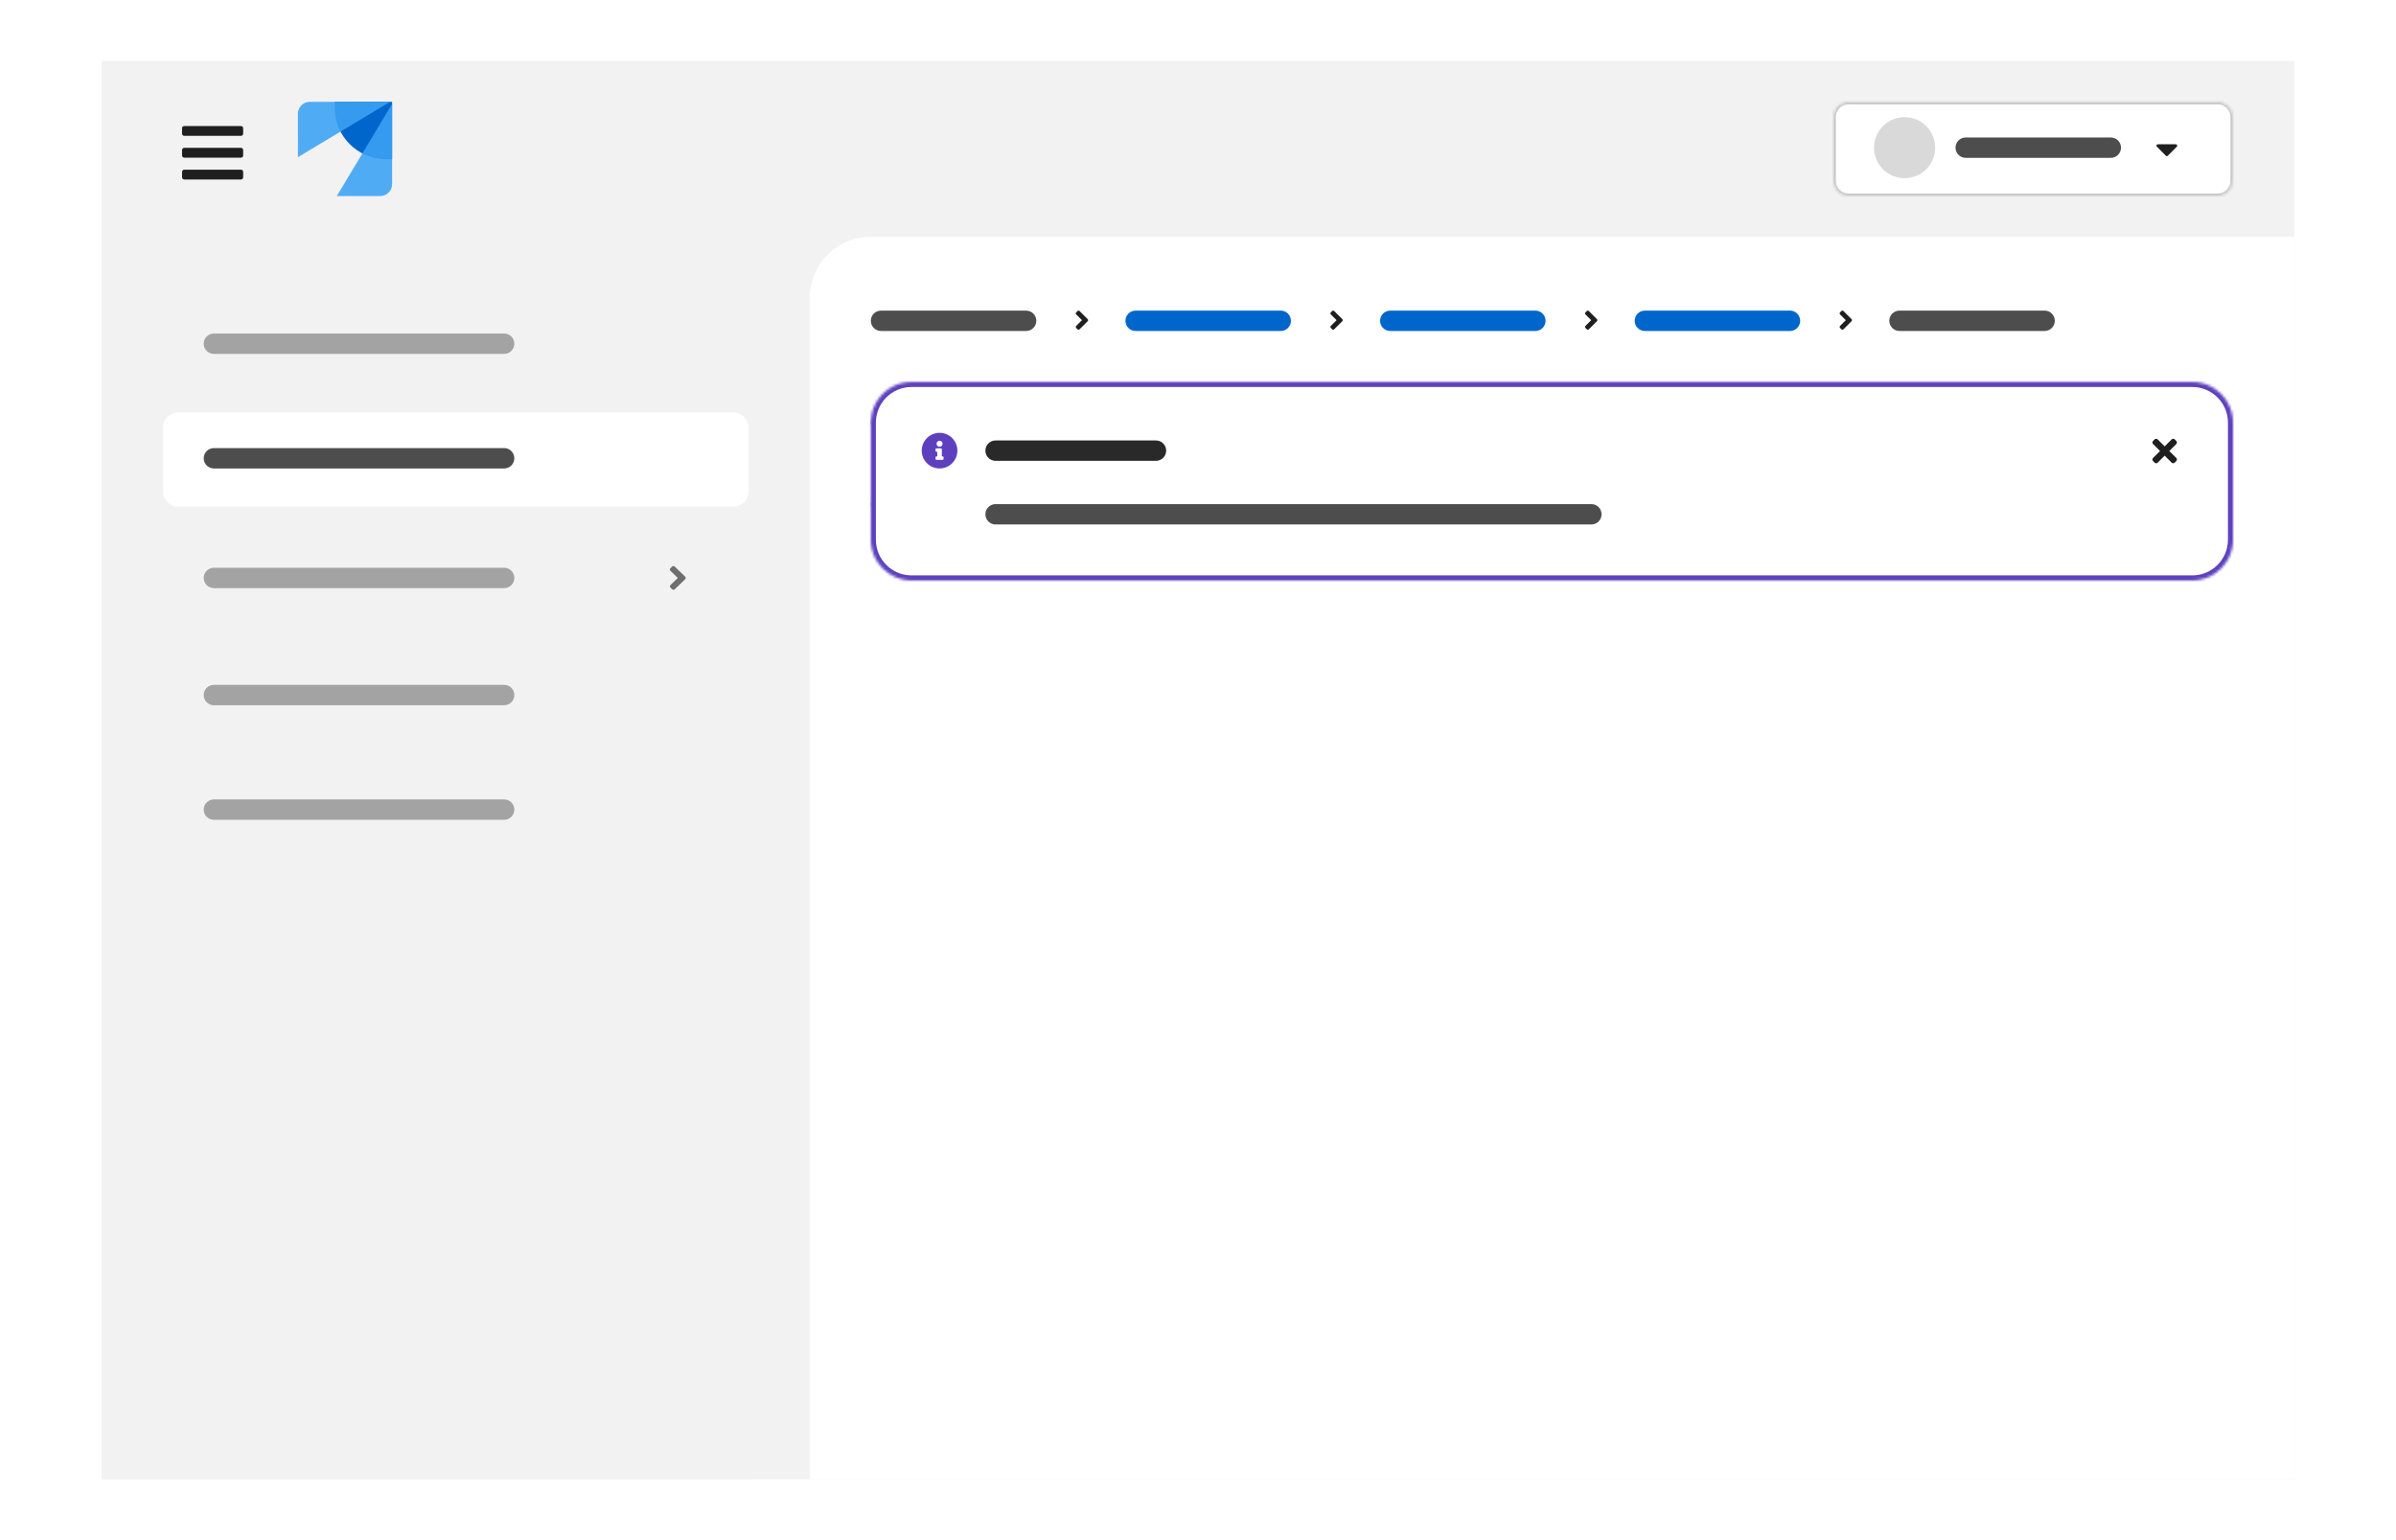 <svg width="941" height="605" viewBox="0 0 941 605" fill="none" xmlns="http://www.w3.org/2000/svg">
<rect width="941" height="605" fill="white"/>
<g clip-path="url(#clip0_578_36193)">
<rect width="861" height="557" transform="translate(40 24)" fill="#F2F2F2"/>
<rect width="861" height="69" transform="translate(40 24)" fill="#F2F2F2"/>
<path fill-rule="evenodd" clip-rule="evenodd" d="M94.643 53.357C95.116 53.357 95.5 52.973 95.5 52.5V50.357C95.5 49.884 95.116 49.5 94.643 49.5H72.357C71.884 49.5 71.5 49.884 71.5 50.357V52.5C71.5 52.973 71.884 53.357 72.357 53.357H94.643ZM94.643 61.929C95.116 61.929 95.5 61.545 95.5 61.071V58.929C95.5 58.455 95.116 58.071 94.643 58.071H72.357C71.884 58.071 71.5 58.455 71.5 58.929V61.071C71.5 61.545 71.884 61.929 72.357 61.929H94.643ZM94.643 70.5C95.116 70.5 95.5 70.116 95.5 69.643V67.5C95.5 67.027 95.116 66.643 94.643 66.643H72.357C71.884 66.643 71.5 67.027 71.5 67.5V69.643C71.5 70.116 71.884 70.5 72.357 70.5H94.643Z" fill="#1F1F1F"/>
<path fill-rule="evenodd" clip-rule="evenodd" d="M131.478 40H154V62.522H151.587C140.481 62.522 131.478 53.519 131.478 42.413V40Z" fill="#0066CC"/>
<path fill-rule="evenodd" clip-rule="evenodd" d="M154 40.804L132.283 77H149.317C151.903 77 154 74.903 154 72.316V40.804Z" fill="url(#paint0_linear_578_36193)"/>
<path fill-rule="evenodd" clip-rule="evenodd" d="M153.196 40L117 61.717V44.683C117 42.097 119.097 40 121.684 40H153.196Z" fill="url(#paint1_linear_578_36193)"/>
<mask id="path-6-inside-1_578_36193" fill="white">
<path d="M720 46C720 42.686 722.686 40 726 40H871C874.314 40 877 42.686 877 46V71C877 74.314 874.314 77 871 77H726C722.686 77 720 74.314 720 71V46Z"/>
</mask>
<path d="M720 46C720 42.686 722.686 40 726 40H871C874.314 40 877 42.686 877 46V71C877 74.314 874.314 77 871 77H726C722.686 77 720 74.314 720 71V46Z" fill="white"/>
<path d="M726 41H871V39H726V41ZM876 46V71H878V46H876ZM871 76H726V78H871V76ZM721 71V46H719V71H721ZM726 76C723.239 76 721 73.761 721 71H719C719 74.866 722.134 78 726 78V76ZM876 71C876 73.761 873.761 76 871 76V78C874.866 78 878 74.866 878 71H876ZM871 41C873.761 41 876 43.239 876 46H878C878 42.134 874.866 39 871 39V41ZM726 39C722.134 39 719 42.134 719 46H721C721 43.239 723.239 41 726 41V39Z" fill="#C7C7C7" mask="url(#path-6-inside-1_578_36193)"/>
<g clip-path="url(#clip1_578_36193)">
<circle cx="748" cy="58.5" r="12" fill="#F2F2F2"/>
<mask id="mask0_578_36193" style="mask-type:luminance" maskUnits="userSpaceOnUse" x="736" y="46" width="24" height="25">
<circle cx="748" cy="58.5" r="12" fill="white"/>
</mask>
<g mask="url(#mask0_578_36193)">
<path fill-rule="evenodd" clip-rule="evenodd" d="M747.762 59.904C745.429 59.904 743.496 57.971 743.496 55.639C743.496 53.306 745.429 51.373 747.762 51.373C750.096 51.373 752.029 53.306 752.029 55.639C752.029 57.971 750.162 59.904 747.762 59.904Z" fill="#C7C7C7"/>
<path d="M744.829 70.493V66.027C743.496 66.294 742.896 66.96 742.762 68.36L742.696 70.493H744.829Z" fill="#C7C7C7"/>
<path d="M742.696 70.5L742.762 68.367C742.896 66.968 743.496 66.302 744.829 66.035V70.5H751.096V66.035C752.429 66.302 753.029 66.968 753.162 68.367L753.229 70.5H756.362C756.096 67.901 755.496 64.502 754.429 63.169C753.696 62.236 752.896 61.703 752.096 61.437C751.296 61.17 750.896 61.037 747.896 61.037C744.896 61.037 743.829 61.503 743.829 61.503C743.029 61.77 742.229 62.303 741.562 63.236C740.429 64.502 739.829 67.968 739.562 70.5H742.696Z" fill="#C7C7C7"/>
<path d="M753.229 70.493L753.162 68.36C753.029 66.96 752.429 66.294 751.096 66.027V70.493H753.229Z" fill="#C7C7C7"/>
<path d="M759.5 58.496C759.5 64.845 754.351 69.992 748 69.992C741.649 69.992 736.5 64.845 736.5 58.496C736.5 52.147 741.649 47 748 47C754.351 47 759.5 52.147 759.5 58.496Z" stroke="#C7C7C7"/>
</g>
</g>
<path d="M772.984 63.154C772.181 63.154 771.481 62.981 770.884 62.636C770.296 62.281 769.843 61.782 769.526 61.138C769.209 60.494 769.05 59.733 769.05 58.856V53.2H770.128V58.856C770.128 59.528 770.245 60.111 770.478 60.606C770.711 61.101 771.043 61.488 771.472 61.768C771.901 62.039 772.405 62.174 772.984 62.174C773.563 62.174 774.067 62.039 774.496 61.768C774.925 61.488 775.257 61.101 775.49 60.606C775.723 60.111 775.84 59.528 775.84 58.856V53.2H776.918V58.856C776.918 59.733 776.759 60.494 776.442 61.138C776.125 61.782 775.672 62.281 775.084 62.636C774.496 62.981 773.796 63.154 772.984 63.154ZM781.199 63.14C780.639 63.14 780.121 63.056 779.645 62.888C779.169 62.711 778.763 62.459 778.427 62.132L778.973 61.46C779.384 61.759 779.762 61.978 780.107 62.118C780.452 62.249 780.807 62.314 781.171 62.314C781.666 62.314 782.076 62.197 782.403 61.964C782.73 61.731 782.893 61.432 782.893 61.068C782.893 60.788 782.795 60.569 782.599 60.41C782.412 60.251 782.1 60.13 781.661 60.046L780.541 59.85C779.878 59.729 779.388 59.523 779.071 59.234C778.763 58.945 778.609 58.553 778.609 58.058C778.609 57.666 778.712 57.321 778.917 57.022C779.132 56.723 779.426 56.49 779.799 56.322C780.172 56.145 780.597 56.056 781.073 56.056C781.54 56.056 781.983 56.126 782.403 56.266C782.823 56.397 783.248 56.611 783.677 56.91L783.173 57.624C782.818 57.372 782.464 57.19 782.109 57.078C781.754 56.957 781.395 56.896 781.031 56.896C780.583 56.896 780.224 56.994 779.953 57.19C779.682 57.386 779.547 57.652 779.547 57.988C779.547 58.268 779.631 58.483 779.799 58.632C779.976 58.781 780.284 58.893 780.723 58.968L781.871 59.178C782.562 59.299 783.066 59.509 783.383 59.808C783.7 60.107 783.859 60.508 783.859 61.012C783.859 61.413 783.742 61.777 783.509 62.104C783.276 62.421 782.958 62.673 782.557 62.86C782.156 63.047 781.703 63.14 781.199 63.14ZM788.564 63.14C787.929 63.14 787.355 62.986 786.842 62.678C786.328 62.361 785.922 61.936 785.624 61.404C785.325 60.863 785.176 60.256 785.176 59.584C785.176 58.912 785.316 58.31 785.596 57.778C785.885 57.246 786.272 56.826 786.758 56.518C787.243 56.21 787.784 56.056 788.382 56.056C788.988 56.056 789.525 56.21 789.992 56.518C790.468 56.817 790.841 57.227 791.112 57.75C791.392 58.263 791.532 58.847 791.532 59.5V59.808H786.17C786.207 60.275 786.333 60.695 786.548 61.068C786.772 61.432 787.061 61.721 787.416 61.936C787.78 62.141 788.176 62.244 788.606 62.244C788.96 62.244 789.301 62.183 789.628 62.062C789.964 61.931 790.248 61.759 790.482 61.544L791.126 62.23C790.734 62.538 790.328 62.767 789.908 62.916C789.488 63.065 789.04 63.14 788.564 63.14ZM786.198 59.08H790.524C790.477 58.669 790.351 58.305 790.146 57.988C789.95 57.661 789.698 57.405 789.39 57.218C789.091 57.031 788.755 56.938 788.382 56.938C788.008 56.938 787.668 57.031 787.36 57.218C787.052 57.395 786.795 57.647 786.59 57.974C786.394 58.291 786.263 58.66 786.198 59.08ZM793.277 63V56.168H794.299V57.568C794.476 57.092 794.728 56.723 795.055 56.462C795.391 56.191 795.773 56.056 796.203 56.056C796.324 56.056 796.436 56.065 796.539 56.084C796.641 56.093 796.744 56.117 796.847 56.154V57.078C796.735 57.041 796.613 57.013 796.483 56.994C796.361 56.966 796.245 56.952 796.133 56.952C795.713 56.952 795.344 57.073 795.027 57.316C794.719 57.559 794.476 57.899 794.299 58.338V63H793.277ZM798.198 63V56.168H799.22V57.274C799.482 56.863 799.794 56.56 800.158 56.364C800.522 56.159 800.933 56.056 801.39 56.056C801.885 56.056 802.314 56.163 802.678 56.378C803.052 56.583 803.341 56.877 803.546 57.26C803.761 57.633 803.868 58.072 803.868 58.576V63H802.846V58.87C802.846 58.263 802.678 57.787 802.342 57.442C802.016 57.087 801.572 56.91 801.012 56.91C800.639 56.91 800.298 56.999 799.99 57.176C799.682 57.353 799.426 57.615 799.22 57.96V63H798.198ZM808.037 63.126C807.552 63.126 807.122 63.037 806.749 62.86C806.376 62.683 806.082 62.44 805.867 62.132C805.662 61.815 805.559 61.451 805.559 61.04C805.559 60.629 805.666 60.275 805.881 59.976C806.096 59.668 806.394 59.43 806.777 59.262C807.16 59.094 807.608 59.01 808.121 59.01C808.513 59.01 808.882 59.052 809.227 59.136C809.582 59.22 809.908 59.355 810.207 59.542V58.604C810.207 58.044 810.058 57.624 809.759 57.344C809.46 57.055 809.022 56.91 808.443 56.91C808.126 56.91 807.799 56.957 807.463 57.05C807.136 57.143 806.772 57.293 806.371 57.498L805.993 56.714C806.908 56.275 807.766 56.056 808.569 56.056C809.418 56.056 810.072 56.266 810.529 56.686C810.986 57.097 811.215 57.689 811.215 58.464V63H810.207V62.202C809.908 62.51 809.577 62.743 809.213 62.902C808.849 63.051 808.457 63.126 808.037 63.126ZM806.539 61.012C806.539 61.413 806.693 61.735 807.001 61.978C807.318 62.221 807.734 62.342 808.247 62.342C808.63 62.342 808.98 62.277 809.297 62.146C809.624 62.015 809.927 61.819 810.207 61.558V60.242C809.918 60.074 809.619 59.953 809.311 59.878C809.003 59.794 808.658 59.752 808.275 59.752C807.752 59.752 807.332 59.869 807.015 60.102C806.698 60.326 806.539 60.629 806.539 61.012ZM813.292 63V56.168H814.314V57.232C814.576 56.84 814.874 56.546 815.21 56.35C815.546 56.154 815.924 56.056 816.344 56.056C816.83 56.056 817.254 56.177 817.618 56.42C817.982 56.653 818.258 56.975 818.444 57.386C818.715 56.947 819.037 56.616 819.41 56.392C819.793 56.168 820.232 56.056 820.726 56.056C821.184 56.056 821.585 56.163 821.93 56.378C822.285 56.593 822.56 56.891 822.756 57.274C822.952 57.647 823.05 58.086 823.05 58.59V63H822.028V58.842C822.028 58.245 821.879 57.773 821.58 57.428C821.282 57.083 820.871 56.91 820.348 56.91C819.994 56.91 819.672 56.999 819.382 57.176C819.102 57.353 818.855 57.624 818.64 57.988C818.659 58.081 818.673 58.179 818.682 58.282C818.692 58.385 818.696 58.487 818.696 58.59V63H817.674V58.842C817.674 58.245 817.52 57.773 817.212 57.428C816.914 57.083 816.503 56.91 815.98 56.91C815.28 56.91 814.725 57.246 814.314 57.918V63H813.292ZM828.198 63.14C827.564 63.14 826.99 62.986 826.476 62.678C825.963 62.361 825.557 61.936 825.258 61.404C824.96 60.863 824.81 60.256 824.81 59.584C824.81 58.912 824.95 58.31 825.23 57.778C825.52 57.246 825.907 56.826 826.392 56.518C826.878 56.21 827.419 56.056 828.016 56.056C828.623 56.056 829.16 56.21 829.626 56.518C830.102 56.817 830.476 57.227 830.746 57.75C831.026 58.263 831.166 58.847 831.166 59.5V59.808H825.804C825.842 60.275 825.968 60.695 826.182 61.068C826.406 61.432 826.696 61.721 827.05 61.936C827.414 62.141 827.811 62.244 828.24 62.244C828.595 62.244 828.936 62.183 829.262 62.062C829.598 61.931 829.883 61.759 830.116 61.544L830.76 62.23C830.368 62.538 829.962 62.767 829.542 62.916C829.122 63.065 828.674 63.14 828.198 63.14ZM825.832 59.08H830.158C830.112 58.669 829.986 58.305 829.78 57.988C829.584 57.661 829.332 57.405 829.024 57.218C828.726 57.031 828.39 56.938 828.016 56.938C827.643 56.938 827.302 57.031 826.994 57.218C826.686 57.395 826.43 57.647 826.224 57.974C826.028 58.291 825.898 58.66 825.832 59.08Z" fill="#151515"/>
<path fill-rule="evenodd" clip-rule="evenodd" d="M851.389 61.171L854.921 57.61C855.267 57.261 855.023 56.666 854.534 56.666H847.466C846.977 56.666 846.733 57.261 847.079 57.61L850.611 61.171C850.825 61.387 851.174 61.387 851.389 61.171Z" fill="#1F1F1F"/>
<rect x="730" y="44" width="110" height="29" fill="white"/>
<rect x="730" y="44" width="110" height="29" fill="white"/>
<rect x="730" y="44" width="110" height="29" fill="white"/>
<rect x="730" y="44" width="110" height="29" fill="white"/>
<path d="M768 58C768 55.791 769.791 54 772 54H829C831.209 54 833 55.791 833 58C833 60.209 831.209 62 829 62H772C769.791 62 768 60.209 768 58Z" fill="#4D4D4D"/>
<circle cx="748" cy="58" r="12" fill="#D9D9D9"/>
<rect width="254" height="886" transform="translate(40 93)" fill="#F2F2F2"/>
<path d="M64 168C64 164.686 66.686 162 70 162H288C291.314 162 294 164.686 294 168V193C294 196.314 291.314 199 288 199H70C66.686 199 64 196.314 64 193V168Z" fill="white"/>
<path fill-rule="evenodd" clip-rule="evenodd" d="M264.997 231.461L269.092 227.496C269.375 227.222 269.375 226.779 269.089 226.504L264.994 222.539C264.714 222.265 264.256 222.265 263.973 222.539L263.296 223.204C263.013 223.475 263.013 223.918 263.296 224.192L266.198 227.003L263.296 229.814C263.013 230.085 263.013 230.528 263.296 230.802L263.976 231.461C264.256 231.735 264.714 231.735 264.997 231.461Z" fill="#6E6E6E"/>
<path d="M80 180C80 177.791 81.791 176 84 176H198C200.209 176 202 177.791 202 180C202 182.209 200.209 184 198 184H84C81.791 184 80 182.209 80 180Z" fill="#4D4D4D"/>
<path d="M80 135C80 132.791 81.791 131 84 131H198C200.209 131 202 132.791 202 135C202 137.209 200.209 139 198 139H84C81.791 139 80 137.209 80 135Z" fill="#A3A3A3"/>
<path d="M80 227C80 224.791 81.791 223 84 223H198C200.209 223 202 224.791 202 227C202 229.209 200.209 231 198 231H84C81.791 231 80 229.209 80 227Z" fill="#A3A3A3"/>
<path d="M80 273C80 270.791 81.791 269 84 269H198C200.209 269 202 270.791 202 273C202 275.209 200.209 277 198 277H84C81.791 277 80 275.209 80 273Z" fill="#A3A3A3"/>
<path d="M80 318C80 315.791 81.791 314 84 314H198C200.209 314 202 315.791 202 318C202 320.209 200.209 322 198 322H84C81.791 322 80 320.209 80 318Z" fill="#A3A3A3"/>
<path d="M318 117C318 103.745 328.745 93 342 93H1492C1505.25 93 1516 103.745 1516 117V813C1516 826.255 1505.25 837 1492 837H342C328.745 837 318 826.255 318 813V117Z" fill="white"/>
<path fill-rule="evenodd" clip-rule="evenodd" d="M423.989 129.337L427.177 126.15C427.397 125.929 427.397 125.573 427.175 125.353L423.987 122.165C423.769 121.945 423.413 121.945 423.193 122.165L422.665 122.7C422.445 122.918 422.445 123.274 422.665 123.494L424.925 125.754L422.665 128.013C422.445 128.231 422.445 128.587 422.665 128.807L423.195 129.337C423.413 129.557 423.769 129.557 423.989 129.337Z" fill="#1F1F1F"/>
<path d="M445.78 130.132C445.124 130.132 444.516 130.016 443.956 129.784C443.396 129.544 442.856 129.184 442.336 128.704L442.9 128.032C443.404 128.504 443.876 128.84 444.316 129.04C444.764 129.24 445.26 129.34 445.804 129.34C446.236 129.34 446.62 129.268 446.956 129.124C447.3 128.972 447.568 128.768 447.76 128.512C447.952 128.256 448.048 127.964 448.048 127.636C448.048 127.212 447.908 126.892 447.628 126.676C447.348 126.452 446.864 126.28 446.176 126.16L444.82 125.932C444.052 125.796 443.488 125.564 443.128 125.236C442.776 124.9 442.6 124.452 442.6 123.892C442.6 123.42 442.72 123.004 442.96 122.644C443.208 122.276 443.548 121.988 443.98 121.78C444.412 121.572 444.912 121.468 445.48 121.468C446.104 121.468 446.684 121.556 447.22 121.732C447.756 121.9 448.284 122.168 448.804 122.536L448.324 123.256C447.892 122.928 447.436 122.68 446.956 122.512C446.476 122.336 445.988 122.248 445.492 122.248C445.1 122.248 444.752 122.316 444.448 122.452C444.152 122.588 443.916 122.772 443.74 123.004C443.572 123.236 443.488 123.5 443.488 123.796C443.488 124.164 443.612 124.452 443.86 124.66C444.108 124.868 444.512 125.016 445.072 125.104L446.416 125.332C447.312 125.492 447.96 125.752 448.36 126.112C448.768 126.464 448.972 126.956 448.972 127.588C448.972 128.076 448.832 128.512 448.552 128.896C448.28 129.28 447.904 129.584 447.424 129.808C446.944 130.024 446.396 130.132 445.78 130.132ZM453.134 130.12C452.59 130.12 452.098 129.988 451.658 129.724C451.218 129.452 450.87 129.088 450.614 128.632C450.358 128.168 450.23 127.648 450.23 127.072C450.23 126.496 450.35 125.98 450.59 125.524C450.838 125.068 451.17 124.708 451.586 124.444C452.002 124.18 452.466 124.048 452.978 124.048C453.498 124.048 453.958 124.18 454.358 124.444C454.766 124.7 455.086 125.052 455.318 125.5C455.558 125.94 455.678 126.44 455.678 127V127.264H451.082C451.114 127.664 451.222 128.024 451.406 128.344C451.598 128.656 451.846 128.904 452.15 129.088C452.462 129.264 452.802 129.352 453.17 129.352C453.474 129.352 453.766 129.3 454.046 129.196C454.334 129.084 454.578 128.936 454.778 128.752L455.33 129.34C454.994 129.604 454.646 129.8 454.286 129.928C453.926 130.056 453.542 130.12 453.134 130.12ZM451.106 126.64H454.814C454.774 126.288 454.666 125.976 454.49 125.704C454.322 125.424 454.106 125.204 453.842 125.044C453.586 124.884 453.298 124.804 452.978 124.804C452.658 124.804 452.366 124.884 452.102 125.044C451.838 125.196 451.618 125.412 451.442 125.692C451.274 125.964 451.162 126.28 451.106 126.64ZM459.801 130.096C459.257 130.096 458.765 129.964 458.325 129.7C457.893 129.428 457.549 129.064 457.293 128.608C457.037 128.144 456.909 127.632 456.909 127.072C456.909 126.504 457.037 125.992 457.293 125.536C457.549 125.08 457.893 124.72 458.325 124.456C458.765 124.184 459.257 124.048 459.801 124.048C460.233 124.048 460.645 124.128 461.037 124.288C461.429 124.448 461.769 124.672 462.057 124.96L461.493 125.572C461.285 125.34 461.033 125.16 460.737 125.032C460.441 124.904 460.141 124.84 459.837 124.84C459.453 124.84 459.105 124.94 458.793 125.14C458.489 125.34 458.245 125.608 458.061 125.944C457.877 126.28 457.785 126.656 457.785 127.072C457.785 127.488 457.877 127.864 458.061 128.2C458.245 128.536 458.489 128.804 458.793 129.004C459.105 129.204 459.453 129.304 459.837 129.304C460.141 129.304 460.441 129.24 460.737 129.112C461.033 128.976 461.285 128.796 461.493 128.572L462.057 129.184C461.769 129.472 461.429 129.696 461.037 129.856C460.645 130.016 460.233 130.096 459.801 130.096ZM465.628 130.12C465.124 130.12 464.74 130 464.476 129.76C464.22 129.512 464.092 129.156 464.092 128.692V124.864H462.88V124.144H464.092V122.536L464.968 122.332V124.144H466.648V124.864H464.968V128.464C464.968 128.776 465.032 129 465.16 129.136C465.296 129.272 465.516 129.34 465.82 129.34C465.972 129.34 466.108 129.328 466.228 129.304C466.348 129.28 466.488 129.24 466.648 129.184V129.964C466.488 130.02 466.32 130.06 466.144 130.084C465.968 130.108 465.796 130.12 465.628 130.12ZM467.919 130V124.144H468.795V130H467.919ZM468.363 122.692C468.187 122.692 468.035 122.632 467.907 122.512C467.787 122.384 467.727 122.236 467.727 122.068C467.727 121.9 467.787 121.756 467.907 121.636C468.035 121.508 468.187 121.444 468.363 121.444C468.539 121.444 468.687 121.508 468.807 121.636C468.935 121.756 468.999 121.9 468.999 122.068C468.999 122.236 468.935 122.384 468.807 122.512C468.687 122.632 468.539 122.692 468.363 122.692ZM473.183 130.096C472.639 130.096 472.151 129.964 471.719 129.7C471.287 129.436 470.947 129.076 470.699 128.62C470.451 128.164 470.327 127.648 470.327 127.072C470.327 126.496 470.451 125.98 470.699 125.524C470.947 125.068 471.287 124.708 471.719 124.444C472.151 124.18 472.639 124.048 473.183 124.048C473.719 124.048 474.199 124.18 474.623 124.444C475.055 124.708 475.395 125.068 475.643 125.524C475.891 125.98 476.015 126.496 476.015 127.072C476.015 127.648 475.891 128.164 475.643 128.62C475.395 129.076 475.055 129.436 474.623 129.7C474.199 129.964 473.719 130.096 473.183 130.096ZM473.171 129.328C473.555 129.328 473.895 129.232 474.191 129.04C474.487 128.84 474.719 128.568 474.887 128.224C475.063 127.88 475.151 127.496 475.151 127.072C475.151 126.64 475.063 126.256 474.887 125.92C474.719 125.576 474.487 125.308 474.191 125.116C473.895 124.916 473.555 124.816 473.171 124.816C472.787 124.816 472.447 124.916 472.151 125.116C471.855 125.308 471.619 125.576 471.443 125.92C471.275 126.256 471.191 126.64 471.191 127.072C471.191 127.496 471.275 127.88 471.443 128.224C471.619 128.568 471.855 128.84 472.151 129.04C472.447 129.232 472.787 129.328 473.171 129.328ZM477.552 130V124.144H478.428V125.092C478.652 124.74 478.92 124.48 479.232 124.312C479.544 124.136 479.896 124.048 480.288 124.048C480.712 124.048 481.08 124.14 481.392 124.324C481.712 124.5 481.96 124.752 482.136 125.08C482.32 125.4 482.412 125.776 482.412 126.208V130H481.536V126.46C481.536 125.94 481.392 125.532 481.104 125.236C480.824 124.932 480.444 124.78 479.964 124.78C479.644 124.78 479.352 124.856 479.088 125.008C478.824 125.16 478.604 125.384 478.428 125.68V130H477.552ZM489.206 130.12C488.702 130.12 488.318 130 488.054 129.76C487.798 129.512 487.67 129.156 487.67 128.692V124.864H486.458V124.144H487.67V122.536L488.546 122.332V124.144H490.226V124.864H488.546V128.464C488.546 128.776 488.61 129 488.738 129.136C488.874 129.272 489.094 129.34 489.398 129.34C489.55 129.34 489.686 129.328 489.806 129.304C489.926 129.28 490.066 129.24 490.226 129.184V129.964C490.066 130.02 489.898 130.06 489.722 130.084C489.546 130.108 489.374 130.12 489.206 130.12ZM491.497 130V124.144H492.373V130H491.497ZM491.941 122.692C491.765 122.692 491.613 122.632 491.485 122.512C491.365 122.384 491.305 122.236 491.305 122.068C491.305 121.9 491.365 121.756 491.485 121.636C491.613 121.508 491.765 121.444 491.941 121.444C492.117 121.444 492.265 121.508 492.385 121.636C492.513 121.756 492.577 121.9 492.577 122.068C492.577 122.236 492.513 122.384 492.385 122.512C492.265 122.632 492.117 122.692 491.941 122.692ZM496.402 130.12C495.898 130.12 495.514 130 495.25 129.76C494.994 129.512 494.866 129.156 494.866 128.692V124.864H493.654V124.144H494.866V122.536L495.742 122.332V124.144H497.422V124.864H495.742V128.464C495.742 128.776 495.806 129 495.934 129.136C496.07 129.272 496.29 129.34 496.594 129.34C496.746 129.34 496.882 129.328 497.002 129.304C497.122 129.28 497.262 129.24 497.422 129.184V129.964C497.262 130.02 497.094 130.06 496.918 130.084C496.742 130.108 496.57 130.12 496.402 130.12ZM498.705 130V121.336L499.581 121.156V130H498.705ZM504.017 130.12C503.473 130.12 502.981 129.988 502.541 129.724C502.101 129.452 501.753 129.088 501.497 128.632C501.241 128.168 501.113 127.648 501.113 127.072C501.113 126.496 501.233 125.98 501.473 125.524C501.721 125.068 502.053 124.708 502.469 124.444C502.885 124.18 503.349 124.048 503.861 124.048C504.381 124.048 504.841 124.18 505.241 124.444C505.649 124.7 505.969 125.052 506.201 125.5C506.441 125.94 506.561 126.44 506.561 127V127.264H501.965C501.997 127.664 502.105 128.024 502.289 128.344C502.481 128.656 502.729 128.904 503.033 129.088C503.345 129.264 503.685 129.352 504.053 129.352C504.357 129.352 504.649 129.3 504.929 129.196C505.217 129.084 505.461 128.936 505.661 128.752L506.213 129.34C505.877 129.604 505.529 129.8 505.169 129.928C504.809 130.056 504.425 130.12 504.017 130.12ZM501.989 126.64H505.697C505.657 126.288 505.549 125.976 505.373 125.704C505.205 125.424 504.989 125.204 504.725 125.044C504.469 124.884 504.181 124.804 503.861 124.804C503.541 124.804 503.249 124.884 502.985 125.044C502.721 125.196 502.501 125.412 502.325 125.692C502.157 125.964 502.045 126.28 501.989 126.64Z" fill="#0066CC"/>
<path fill-rule="evenodd" clip-rule="evenodd" d="M523.989 129.337L527.177 126.15C527.397 125.929 527.397 125.573 527.175 125.353L523.987 122.165C523.769 121.945 523.413 121.945 523.193 122.165L522.665 122.7C522.445 122.918 522.445 123.274 522.665 123.494L524.925 125.754L522.665 128.013C522.445 128.231 522.445 128.587 522.665 128.807L523.195 129.337C523.413 129.557 523.769 129.557 523.989 129.337Z" fill="#1F1F1F"/>
<path d="M545.78 130.132C545.124 130.132 544.516 130.016 543.956 129.784C543.396 129.544 542.856 129.184 542.336 128.704L542.9 128.032C543.404 128.504 543.876 128.84 544.316 129.04C544.764 129.24 545.26 129.34 545.804 129.34C546.236 129.34 546.62 129.268 546.956 129.124C547.3 128.972 547.568 128.768 547.76 128.512C547.952 128.256 548.048 127.964 548.048 127.636C548.048 127.212 547.908 126.892 547.628 126.676C547.348 126.452 546.864 126.28 546.176 126.16L544.82 125.932C544.052 125.796 543.488 125.564 543.128 125.236C542.776 124.9 542.6 124.452 542.6 123.892C542.6 123.42 542.72 123.004 542.96 122.644C543.208 122.276 543.548 121.988 543.98 121.78C544.412 121.572 544.912 121.468 545.48 121.468C546.104 121.468 546.684 121.556 547.22 121.732C547.756 121.9 548.284 122.168 548.804 122.536L548.324 123.256C547.892 122.928 547.436 122.68 546.956 122.512C546.476 122.336 545.988 122.248 545.492 122.248C545.1 122.248 544.752 122.316 544.448 122.452C544.152 122.588 543.916 122.772 543.74 123.004C543.572 123.236 543.488 123.5 543.488 123.796C543.488 124.164 543.612 124.452 543.86 124.66C544.108 124.868 544.512 125.016 545.072 125.104L546.416 125.332C547.312 125.492 547.96 125.752 548.36 126.112C548.768 126.464 548.972 126.956 548.972 127.588C548.972 128.076 548.832 128.512 548.552 128.896C548.28 129.28 547.904 129.584 547.424 129.808C546.944 130.024 546.396 130.132 545.78 130.132ZM553.134 130.12C552.59 130.12 552.098 129.988 551.658 129.724C551.218 129.452 550.87 129.088 550.614 128.632C550.358 128.168 550.23 127.648 550.23 127.072C550.23 126.496 550.35 125.98 550.59 125.524C550.838 125.068 551.17 124.708 551.586 124.444C552.002 124.18 552.466 124.048 552.978 124.048C553.498 124.048 553.958 124.18 554.358 124.444C554.766 124.7 555.086 125.052 555.318 125.5C555.558 125.94 555.678 126.44 555.678 127V127.264H551.082C551.114 127.664 551.222 128.024 551.406 128.344C551.598 128.656 551.846 128.904 552.15 129.088C552.462 129.264 552.802 129.352 553.17 129.352C553.474 129.352 553.766 129.3 554.046 129.196C554.334 129.084 554.578 128.936 554.778 128.752L555.33 129.34C554.994 129.604 554.646 129.8 554.286 129.928C553.926 130.056 553.542 130.12 553.134 130.12ZM551.106 126.64H554.814C554.774 126.288 554.666 125.976 554.49 125.704C554.322 125.424 554.106 125.204 553.842 125.044C553.586 124.884 553.298 124.804 552.978 124.804C552.658 124.804 552.366 124.884 552.102 125.044C551.838 125.196 551.618 125.412 551.442 125.692C551.274 125.964 551.162 126.28 551.106 126.64ZM559.801 130.096C559.257 130.096 558.765 129.964 558.325 129.7C557.893 129.428 557.549 129.064 557.293 128.608C557.037 128.144 556.909 127.632 556.909 127.072C556.909 126.504 557.037 125.992 557.293 125.536C557.549 125.08 557.893 124.72 558.325 124.456C558.765 124.184 559.257 124.048 559.801 124.048C560.233 124.048 560.645 124.128 561.037 124.288C561.429 124.448 561.769 124.672 562.057 124.96L561.493 125.572C561.285 125.34 561.033 125.16 560.737 125.032C560.441 124.904 560.141 124.84 559.837 124.84C559.453 124.84 559.105 124.94 558.793 125.14C558.489 125.34 558.245 125.608 558.061 125.944C557.877 126.28 557.785 126.656 557.785 127.072C557.785 127.488 557.877 127.864 558.061 128.2C558.245 128.536 558.489 128.804 558.793 129.004C559.105 129.204 559.453 129.304 559.837 129.304C560.141 129.304 560.441 129.24 560.737 129.112C561.033 128.976 561.285 128.796 561.493 128.572L562.057 129.184C561.769 129.472 561.429 129.696 561.037 129.856C560.645 130.016 560.233 130.096 559.801 130.096ZM565.628 130.12C565.124 130.12 564.74 130 564.476 129.76C564.22 129.512 564.092 129.156 564.092 128.692V124.864H562.88V124.144H564.092V122.536L564.968 122.332V124.144H566.648V124.864H564.968V128.464C564.968 128.776 565.032 129 565.16 129.136C565.296 129.272 565.516 129.34 565.82 129.34C565.972 129.34 566.108 129.328 566.228 129.304C566.348 129.28 566.488 129.24 566.648 129.184V129.964C566.488 130.02 566.32 130.06 566.144 130.084C565.968 130.108 565.796 130.12 565.628 130.12ZM567.919 130V124.144H568.795V130H567.919ZM568.363 122.692C568.187 122.692 568.035 122.632 567.907 122.512C567.787 122.384 567.727 122.236 567.727 122.068C567.727 121.9 567.787 121.756 567.907 121.636C568.035 121.508 568.187 121.444 568.363 121.444C568.539 121.444 568.687 121.508 568.807 121.636C568.935 121.756 568.999 121.9 568.999 122.068C568.999 122.236 568.935 122.384 568.807 122.512C568.687 122.632 568.539 122.692 568.363 122.692ZM573.183 130.096C572.639 130.096 572.151 129.964 571.719 129.7C571.287 129.436 570.947 129.076 570.699 128.62C570.451 128.164 570.327 127.648 570.327 127.072C570.327 126.496 570.451 125.98 570.699 125.524C570.947 125.068 571.287 124.708 571.719 124.444C572.151 124.18 572.639 124.048 573.183 124.048C573.719 124.048 574.199 124.18 574.623 124.444C575.055 124.708 575.395 125.068 575.643 125.524C575.891 125.98 576.015 126.496 576.015 127.072C576.015 127.648 575.891 128.164 575.643 128.62C575.395 129.076 575.055 129.436 574.623 129.7C574.199 129.964 573.719 130.096 573.183 130.096ZM573.171 129.328C573.555 129.328 573.895 129.232 574.191 129.04C574.487 128.84 574.719 128.568 574.887 128.224C575.063 127.88 575.151 127.496 575.151 127.072C575.151 126.64 575.063 126.256 574.887 125.92C574.719 125.576 574.487 125.308 574.191 125.116C573.895 124.916 573.555 124.816 573.171 124.816C572.787 124.816 572.447 124.916 572.151 125.116C571.855 125.308 571.619 125.576 571.443 125.92C571.275 126.256 571.191 126.64 571.191 127.072C571.191 127.496 571.275 127.88 571.443 128.224C571.619 128.568 571.855 128.84 572.151 129.04C572.447 129.232 572.787 129.328 573.171 129.328ZM577.552 130V124.144H578.428V125.092C578.652 124.74 578.92 124.48 579.232 124.312C579.544 124.136 579.896 124.048 580.288 124.048C580.712 124.048 581.08 124.14 581.392 124.324C581.712 124.5 581.96 124.752 582.136 125.08C582.32 125.4 582.412 125.776 582.412 126.208V130H581.536V126.46C581.536 125.94 581.392 125.532 581.104 125.236C580.824 124.932 580.444 124.78 579.964 124.78C579.644 124.78 579.352 124.856 579.088 125.008C578.824 125.16 578.604 125.384 578.428 125.68V130H577.552ZM589.206 130.12C588.702 130.12 588.318 130 588.054 129.76C587.798 129.512 587.67 129.156 587.67 128.692V124.864H586.458V124.144H587.67V122.536L588.546 122.332V124.144H590.226V124.864H588.546V128.464C588.546 128.776 588.61 129 588.738 129.136C588.874 129.272 589.094 129.34 589.398 129.34C589.55 129.34 589.686 129.328 589.806 129.304C589.926 129.28 590.066 129.24 590.226 129.184V129.964C590.066 130.02 589.898 130.06 589.722 130.084C589.546 130.108 589.374 130.12 589.206 130.12ZM591.497 130V124.144H592.373V130H591.497ZM591.941 122.692C591.765 122.692 591.613 122.632 591.485 122.512C591.365 122.384 591.305 122.236 591.305 122.068C591.305 121.9 591.365 121.756 591.485 121.636C591.613 121.508 591.765 121.444 591.941 121.444C592.117 121.444 592.265 121.508 592.385 121.636C592.513 121.756 592.577 121.9 592.577 122.068C592.577 122.236 592.513 122.384 592.385 122.512C592.265 122.632 592.117 122.692 591.941 122.692ZM596.402 130.12C595.898 130.12 595.514 130 595.25 129.76C594.994 129.512 594.866 129.156 594.866 128.692V124.864H593.654V124.144H594.866V122.536L595.742 122.332V124.144H597.422V124.864H595.742V128.464C595.742 128.776 595.806 129 595.934 129.136C596.07 129.272 596.29 129.34 596.594 129.34C596.746 129.34 596.882 129.328 597.002 129.304C597.122 129.28 597.262 129.24 597.422 129.184V129.964C597.262 130.02 597.094 130.06 596.918 130.084C596.742 130.108 596.57 130.12 596.402 130.12ZM598.705 130V121.336L599.581 121.156V130H598.705ZM604.017 130.12C603.473 130.12 602.981 129.988 602.541 129.724C602.101 129.452 601.753 129.088 601.497 128.632C601.241 128.168 601.113 127.648 601.113 127.072C601.113 126.496 601.233 125.98 601.473 125.524C601.721 125.068 602.053 124.708 602.469 124.444C602.885 124.18 603.349 124.048 603.861 124.048C604.381 124.048 604.841 124.18 605.241 124.444C605.649 124.7 605.969 125.052 606.201 125.5C606.441 125.94 606.561 126.44 606.561 127V127.264H601.965C601.997 127.664 602.105 128.024 602.289 128.344C602.481 128.656 602.729 128.904 603.033 129.088C603.345 129.264 603.685 129.352 604.053 129.352C604.357 129.352 604.649 129.3 604.929 129.196C605.217 129.084 605.461 128.936 605.661 128.752L606.213 129.34C605.877 129.604 605.529 129.8 605.169 129.928C604.809 130.056 604.425 130.12 604.017 130.12ZM601.989 126.64H605.697C605.657 126.288 605.549 125.976 605.373 125.704C605.205 125.424 604.989 125.204 604.725 125.044C604.469 124.884 604.181 124.804 603.861 124.804C603.541 124.804 603.249 124.884 602.985 125.044C602.721 125.196 602.501 125.412 602.325 125.692C602.157 125.964 602.045 126.28 601.989 126.64Z" fill="#0066CC"/>
<path fill-rule="evenodd" clip-rule="evenodd" d="M623.989 129.337L627.177 126.15C627.397 125.929 627.397 125.573 627.175 125.353L623.987 122.165C623.769 121.945 623.413 121.945 623.193 122.165L622.665 122.7C622.445 122.918 622.445 123.274 622.665 123.494L624.925 125.754L622.665 128.013C622.445 128.231 622.445 128.587 622.665 128.807L623.195 129.337C623.413 129.557 623.769 129.557 623.989 129.337Z" fill="#1F1F1F"/>
<path d="M645.78 130.132C645.124 130.132 644.516 130.016 643.956 129.784C643.396 129.544 642.856 129.184 642.336 128.704L642.9 128.032C643.404 128.504 643.876 128.84 644.316 129.04C644.764 129.24 645.26 129.34 645.804 129.34C646.236 129.34 646.62 129.268 646.956 129.124C647.3 128.972 647.568 128.768 647.76 128.512C647.952 128.256 648.048 127.964 648.048 127.636C648.048 127.212 647.908 126.892 647.628 126.676C647.348 126.452 646.864 126.28 646.176 126.16L644.82 125.932C644.052 125.796 643.488 125.564 643.128 125.236C642.776 124.9 642.6 124.452 642.6 123.892C642.6 123.42 642.72 123.004 642.96 122.644C643.208 122.276 643.548 121.988 643.98 121.78C644.412 121.572 644.912 121.468 645.48 121.468C646.104 121.468 646.684 121.556 647.22 121.732C647.756 121.9 648.284 122.168 648.804 122.536L648.324 123.256C647.892 122.928 647.436 122.68 646.956 122.512C646.476 122.336 645.988 122.248 645.492 122.248C645.1 122.248 644.752 122.316 644.448 122.452C644.152 122.588 643.916 122.772 643.74 123.004C643.572 123.236 643.488 123.5 643.488 123.796C643.488 124.164 643.612 124.452 643.86 124.66C644.108 124.868 644.512 125.016 645.072 125.104L646.416 125.332C647.312 125.492 647.96 125.752 648.36 126.112C648.768 126.464 648.972 126.956 648.972 127.588C648.972 128.076 648.832 128.512 648.552 128.896C648.28 129.28 647.904 129.584 647.424 129.808C646.944 130.024 646.396 130.132 645.78 130.132ZM653.134 130.12C652.59 130.12 652.098 129.988 651.658 129.724C651.218 129.452 650.87 129.088 650.614 128.632C650.358 128.168 650.23 127.648 650.23 127.072C650.23 126.496 650.35 125.98 650.59 125.524C650.838 125.068 651.17 124.708 651.586 124.444C652.002 124.18 652.466 124.048 652.978 124.048C653.498 124.048 653.958 124.18 654.358 124.444C654.766 124.7 655.086 125.052 655.318 125.5C655.558 125.94 655.678 126.44 655.678 127V127.264H651.082C651.114 127.664 651.222 128.024 651.406 128.344C651.598 128.656 651.846 128.904 652.15 129.088C652.462 129.264 652.802 129.352 653.17 129.352C653.474 129.352 653.766 129.3 654.046 129.196C654.334 129.084 654.578 128.936 654.778 128.752L655.33 129.34C654.994 129.604 654.646 129.8 654.286 129.928C653.926 130.056 653.542 130.12 653.134 130.12ZM651.106 126.64H654.814C654.774 126.288 654.666 125.976 654.49 125.704C654.322 125.424 654.106 125.204 653.842 125.044C653.586 124.884 653.298 124.804 652.978 124.804C652.658 124.804 652.366 124.884 652.102 125.044C651.838 125.196 651.618 125.412 651.442 125.692C651.274 125.964 651.162 126.28 651.106 126.64ZM659.801 130.096C659.257 130.096 658.765 129.964 658.325 129.7C657.893 129.428 657.549 129.064 657.293 128.608C657.037 128.144 656.909 127.632 656.909 127.072C656.909 126.504 657.037 125.992 657.293 125.536C657.549 125.08 657.893 124.72 658.325 124.456C658.765 124.184 659.257 124.048 659.801 124.048C660.233 124.048 660.645 124.128 661.037 124.288C661.429 124.448 661.769 124.672 662.057 124.96L661.493 125.572C661.285 125.34 661.033 125.16 660.737 125.032C660.441 124.904 660.141 124.84 659.837 124.84C659.453 124.84 659.105 124.94 658.793 125.14C658.489 125.34 658.245 125.608 658.061 125.944C657.877 126.28 657.785 126.656 657.785 127.072C657.785 127.488 657.877 127.864 658.061 128.2C658.245 128.536 658.489 128.804 658.793 129.004C659.105 129.204 659.453 129.304 659.837 129.304C660.141 129.304 660.441 129.24 660.737 129.112C661.033 128.976 661.285 128.796 661.493 128.572L662.057 129.184C661.769 129.472 661.429 129.696 661.037 129.856C660.645 130.016 660.233 130.096 659.801 130.096ZM665.628 130.12C665.124 130.12 664.74 130 664.476 129.76C664.22 129.512 664.092 129.156 664.092 128.692V124.864H662.88V124.144H664.092V122.536L664.968 122.332V124.144H666.648V124.864H664.968V128.464C664.968 128.776 665.032 129 665.16 129.136C665.296 129.272 665.516 129.34 665.82 129.34C665.972 129.34 666.108 129.328 666.228 129.304C666.348 129.28 666.488 129.24 666.648 129.184V129.964C666.488 130.02 666.32 130.06 666.144 130.084C665.968 130.108 665.796 130.12 665.628 130.12ZM667.919 130V124.144H668.795V130H667.919ZM668.363 122.692C668.187 122.692 668.035 122.632 667.907 122.512C667.787 122.384 667.727 122.236 667.727 122.068C667.727 121.9 667.787 121.756 667.907 121.636C668.035 121.508 668.187 121.444 668.363 121.444C668.539 121.444 668.687 121.508 668.807 121.636C668.935 121.756 668.999 121.9 668.999 122.068C668.999 122.236 668.935 122.384 668.807 122.512C668.687 122.632 668.539 122.692 668.363 122.692ZM673.183 130.096C672.639 130.096 672.151 129.964 671.719 129.7C671.287 129.436 670.947 129.076 670.699 128.62C670.451 128.164 670.327 127.648 670.327 127.072C670.327 126.496 670.451 125.98 670.699 125.524C670.947 125.068 671.287 124.708 671.719 124.444C672.151 124.18 672.639 124.048 673.183 124.048C673.719 124.048 674.199 124.18 674.623 124.444C675.055 124.708 675.395 125.068 675.643 125.524C675.891 125.98 676.015 126.496 676.015 127.072C676.015 127.648 675.891 128.164 675.643 128.62C675.395 129.076 675.055 129.436 674.623 129.7C674.199 129.964 673.719 130.096 673.183 130.096ZM673.171 129.328C673.555 129.328 673.895 129.232 674.191 129.04C674.487 128.84 674.719 128.568 674.887 128.224C675.063 127.88 675.151 127.496 675.151 127.072C675.151 126.64 675.063 126.256 674.887 125.92C674.719 125.576 674.487 125.308 674.191 125.116C673.895 124.916 673.555 124.816 673.171 124.816C672.787 124.816 672.447 124.916 672.151 125.116C671.855 125.308 671.619 125.576 671.443 125.92C671.275 126.256 671.191 126.64 671.191 127.072C671.191 127.496 671.275 127.88 671.443 128.224C671.619 128.568 671.855 128.84 672.151 129.04C672.447 129.232 672.787 129.328 673.171 129.328ZM677.552 130V124.144H678.428V125.092C678.652 124.74 678.92 124.48 679.232 124.312C679.544 124.136 679.896 124.048 680.288 124.048C680.712 124.048 681.08 124.14 681.392 124.324C681.712 124.5 681.96 124.752 682.136 125.08C682.32 125.4 682.412 125.776 682.412 126.208V130H681.536V126.46C681.536 125.94 681.392 125.532 681.104 125.236C680.824 124.932 680.444 124.78 679.964 124.78C679.644 124.78 679.352 124.856 679.088 125.008C678.824 125.16 678.604 125.384 678.428 125.68V130H677.552ZM689.206 130.12C688.702 130.12 688.318 130 688.054 129.76C687.798 129.512 687.67 129.156 687.67 128.692V124.864H686.458V124.144H687.67V122.536L688.546 122.332V124.144H690.226V124.864H688.546V128.464C688.546 128.776 688.61 129 688.738 129.136C688.874 129.272 689.094 129.34 689.398 129.34C689.55 129.34 689.686 129.328 689.806 129.304C689.926 129.28 690.066 129.24 690.226 129.184V129.964C690.066 130.02 689.898 130.06 689.722 130.084C689.546 130.108 689.374 130.12 689.206 130.12ZM691.497 130V124.144H692.373V130H691.497ZM691.941 122.692C691.765 122.692 691.613 122.632 691.485 122.512C691.365 122.384 691.305 122.236 691.305 122.068C691.305 121.9 691.365 121.756 691.485 121.636C691.613 121.508 691.765 121.444 691.941 121.444C692.117 121.444 692.265 121.508 692.385 121.636C692.513 121.756 692.577 121.9 692.577 122.068C692.577 122.236 692.513 122.384 692.385 122.512C692.265 122.632 692.117 122.692 691.941 122.692ZM696.402 130.12C695.898 130.12 695.514 130 695.25 129.76C694.994 129.512 694.866 129.156 694.866 128.692V124.864H693.654V124.144H694.866V122.536L695.742 122.332V124.144H697.422V124.864H695.742V128.464C695.742 128.776 695.806 129 695.934 129.136C696.07 129.272 696.29 129.34 696.594 129.34C696.746 129.34 696.882 129.328 697.002 129.304C697.122 129.28 697.262 129.24 697.422 129.184V129.964C697.262 130.02 697.094 130.06 696.918 130.084C696.742 130.108 696.57 130.12 696.402 130.12ZM698.705 130V121.336L699.581 121.156V130H698.705ZM704.017 130.12C703.473 130.12 702.981 129.988 702.541 129.724C702.101 129.452 701.753 129.088 701.497 128.632C701.241 128.168 701.113 127.648 701.113 127.072C701.113 126.496 701.233 125.98 701.473 125.524C701.721 125.068 702.053 124.708 702.469 124.444C702.885 124.18 703.349 124.048 703.861 124.048C704.381 124.048 704.841 124.18 705.241 124.444C705.649 124.7 705.969 125.052 706.201 125.5C706.441 125.94 706.561 126.44 706.561 127V127.264H701.965C701.997 127.664 702.105 128.024 702.289 128.344C702.481 128.656 702.729 128.904 703.033 129.088C703.345 129.264 703.685 129.352 704.053 129.352C704.357 129.352 704.649 129.3 704.929 129.196C705.217 129.084 705.461 128.936 705.661 128.752L706.213 129.34C705.877 129.604 705.529 129.8 705.169 129.928C704.809 130.056 704.425 130.12 704.017 130.12ZM701.989 126.64H705.697C705.657 126.288 705.549 125.976 705.373 125.704C705.205 125.424 704.989 125.204 704.725 125.044C704.469 124.884 704.181 124.804 703.861 124.804C703.541 124.804 703.249 124.884 702.985 125.044C702.721 125.196 702.501 125.412 702.325 125.692C702.157 125.964 702.045 126.28 701.989 126.64Z" fill="#0066CC"/>
<path fill-rule="evenodd" clip-rule="evenodd" d="M723.989 129.337L727.177 126.15C727.397 125.929 727.397 125.573 727.175 125.353L723.987 122.165C723.769 121.945 723.413 121.945 723.193 122.165L722.665 122.7C722.445 122.918 722.445 123.274 722.665 123.494L724.925 125.754L722.665 128.013C722.445 128.231 722.445 128.587 722.665 128.807L723.195 129.337C723.413 129.557 723.769 129.557 723.989 129.337Z" fill="#1F1F1F"/>
<path d="M745.78 130.132C745.124 130.132 744.516 130.016 743.956 129.784C743.396 129.544 742.856 129.184 742.336 128.704L742.9 128.032C743.404 128.504 743.876 128.84 744.316 129.04C744.764 129.24 745.26 129.34 745.804 129.34C746.236 129.34 746.62 129.268 746.956 129.124C747.3 128.972 747.568 128.768 747.76 128.512C747.952 128.256 748.048 127.964 748.048 127.636C748.048 127.212 747.908 126.892 747.628 126.676C747.348 126.452 746.864 126.28 746.176 126.16L744.82 125.932C744.052 125.796 743.488 125.564 743.128 125.236C742.776 124.9 742.6 124.452 742.6 123.892C742.6 123.42 742.72 123.004 742.96 122.644C743.208 122.276 743.548 121.988 743.98 121.78C744.412 121.572 744.912 121.468 745.48 121.468C746.104 121.468 746.684 121.556 747.22 121.732C747.756 121.9 748.284 122.168 748.804 122.536L748.324 123.256C747.892 122.928 747.436 122.68 746.956 122.512C746.476 122.336 745.988 122.248 745.492 122.248C745.1 122.248 744.752 122.316 744.448 122.452C744.152 122.588 743.916 122.772 743.74 123.004C743.572 123.236 743.488 123.5 743.488 123.796C743.488 124.164 743.612 124.452 743.86 124.66C744.108 124.868 744.512 125.016 745.072 125.104L746.416 125.332C747.312 125.492 747.96 125.752 748.36 126.112C748.768 126.464 748.972 126.956 748.972 127.588C748.972 128.076 748.832 128.512 748.552 128.896C748.28 129.28 747.904 129.584 747.424 129.808C746.944 130.024 746.396 130.132 745.78 130.132ZM753.134 130.12C752.59 130.12 752.098 129.988 751.658 129.724C751.218 129.452 750.87 129.088 750.614 128.632C750.358 128.168 750.23 127.648 750.23 127.072C750.23 126.496 750.35 125.98 750.59 125.524C750.838 125.068 751.17 124.708 751.586 124.444C752.002 124.18 752.466 124.048 752.978 124.048C753.498 124.048 753.958 124.18 754.358 124.444C754.766 124.7 755.086 125.052 755.318 125.5C755.558 125.94 755.678 126.44 755.678 127V127.264H751.082C751.114 127.664 751.222 128.024 751.406 128.344C751.598 128.656 751.846 128.904 752.15 129.088C752.462 129.264 752.802 129.352 753.17 129.352C753.474 129.352 753.766 129.3 754.046 129.196C754.334 129.084 754.578 128.936 754.778 128.752L755.33 129.34C754.994 129.604 754.646 129.8 754.286 129.928C753.926 130.056 753.542 130.12 753.134 130.12ZM751.106 126.64H754.814C754.774 126.288 754.666 125.976 754.49 125.704C754.322 125.424 754.106 125.204 753.842 125.044C753.586 124.884 753.298 124.804 752.978 124.804C752.658 124.804 752.366 124.884 752.102 125.044C751.838 125.196 751.618 125.412 751.442 125.692C751.274 125.964 751.162 126.28 751.106 126.64ZM759.801 130.096C759.257 130.096 758.765 129.964 758.325 129.7C757.893 129.428 757.549 129.064 757.293 128.608C757.037 128.144 756.909 127.632 756.909 127.072C756.909 126.504 757.037 125.992 757.293 125.536C757.549 125.08 757.893 124.72 758.325 124.456C758.765 124.184 759.257 124.048 759.801 124.048C760.233 124.048 760.645 124.128 761.037 124.288C761.429 124.448 761.769 124.672 762.057 124.96L761.493 125.572C761.285 125.34 761.033 125.16 760.737 125.032C760.441 124.904 760.141 124.84 759.837 124.84C759.453 124.84 759.105 124.94 758.793 125.14C758.489 125.34 758.245 125.608 758.061 125.944C757.877 126.28 757.785 126.656 757.785 127.072C757.785 127.488 757.877 127.864 758.061 128.2C758.245 128.536 758.489 128.804 758.793 129.004C759.105 129.204 759.453 129.304 759.837 129.304C760.141 129.304 760.441 129.24 760.737 129.112C761.033 128.976 761.285 128.796 761.493 128.572L762.057 129.184C761.769 129.472 761.429 129.696 761.037 129.856C760.645 130.016 760.233 130.096 759.801 130.096ZM765.628 130.12C765.124 130.12 764.74 130 764.476 129.76C764.22 129.512 764.092 129.156 764.092 128.692V124.864H762.88V124.144H764.092V122.536L764.968 122.332V124.144H766.648V124.864H764.968V128.464C764.968 128.776 765.032 129 765.16 129.136C765.296 129.272 765.516 129.34 765.82 129.34C765.972 129.34 766.108 129.328 766.228 129.304C766.348 129.28 766.488 129.24 766.648 129.184V129.964C766.488 130.02 766.32 130.06 766.144 130.084C765.968 130.108 765.796 130.12 765.628 130.12ZM767.919 130V124.144H768.795V130H767.919ZM768.363 122.692C768.187 122.692 768.035 122.632 767.907 122.512C767.787 122.384 767.727 122.236 767.727 122.068C767.727 121.9 767.787 121.756 767.907 121.636C768.035 121.508 768.187 121.444 768.363 121.444C768.539 121.444 768.687 121.508 768.807 121.636C768.935 121.756 768.999 121.9 768.999 122.068C768.999 122.236 768.935 122.384 768.807 122.512C768.687 122.632 768.539 122.692 768.363 122.692ZM773.183 130.096C772.639 130.096 772.151 129.964 771.719 129.7C771.287 129.436 770.947 129.076 770.699 128.62C770.451 128.164 770.327 127.648 770.327 127.072C770.327 126.496 770.451 125.98 770.699 125.524C770.947 125.068 771.287 124.708 771.719 124.444C772.151 124.18 772.639 124.048 773.183 124.048C773.719 124.048 774.199 124.18 774.623 124.444C775.055 124.708 775.395 125.068 775.643 125.524C775.891 125.98 776.015 126.496 776.015 127.072C776.015 127.648 775.891 128.164 775.643 128.62C775.395 129.076 775.055 129.436 774.623 129.7C774.199 129.964 773.719 130.096 773.183 130.096ZM773.171 129.328C773.555 129.328 773.895 129.232 774.191 129.04C774.487 128.84 774.719 128.568 774.887 128.224C775.063 127.88 775.151 127.496 775.151 127.072C775.151 126.64 775.063 126.256 774.887 125.92C774.719 125.576 774.487 125.308 774.191 125.116C773.895 124.916 773.555 124.816 773.171 124.816C772.787 124.816 772.447 124.916 772.151 125.116C771.855 125.308 771.619 125.576 771.443 125.92C771.275 126.256 771.191 126.64 771.191 127.072C771.191 127.496 771.275 127.88 771.443 128.224C771.619 128.568 771.855 128.84 772.151 129.04C772.447 129.232 772.787 129.328 773.171 129.328ZM777.552 130V124.144H778.428V125.092C778.652 124.74 778.92 124.48 779.232 124.312C779.544 124.136 779.896 124.048 780.288 124.048C780.712 124.048 781.08 124.14 781.392 124.324C781.712 124.5 781.96 124.752 782.136 125.08C782.32 125.4 782.412 125.776 782.412 126.208V130H781.536V126.46C781.536 125.94 781.392 125.532 781.104 125.236C780.824 124.932 780.444 124.78 779.964 124.78C779.644 124.78 779.352 124.856 779.088 125.008C778.824 125.16 778.604 125.384 778.428 125.68V130H777.552ZM789.206 130.12C788.702 130.12 788.318 130 788.054 129.76C787.798 129.512 787.67 129.156 787.67 128.692V124.864H786.458V124.144H787.67V122.536L788.546 122.332V124.144H790.226V124.864H788.546V128.464C788.546 128.776 788.61 129 788.738 129.136C788.874 129.272 789.094 129.34 789.398 129.34C789.55 129.34 789.686 129.328 789.806 129.304C789.926 129.28 790.066 129.24 790.226 129.184V129.964C790.066 130.02 789.898 130.06 789.722 130.084C789.546 130.108 789.374 130.12 789.206 130.12ZM791.497 130V124.144H792.373V130H791.497ZM791.941 122.692C791.765 122.692 791.613 122.632 791.485 122.512C791.365 122.384 791.305 122.236 791.305 122.068C791.305 121.9 791.365 121.756 791.485 121.636C791.613 121.508 791.765 121.444 791.941 121.444C792.117 121.444 792.265 121.508 792.385 121.636C792.513 121.756 792.577 121.9 792.577 122.068C792.577 122.236 792.513 122.384 792.385 122.512C792.265 122.632 792.117 122.692 791.941 122.692ZM796.402 130.12C795.898 130.12 795.514 130 795.25 129.76C794.994 129.512 794.866 129.156 794.866 128.692V124.864H793.654V124.144H794.866V122.536L795.742 122.332V124.144H797.422V124.864H795.742V128.464C795.742 128.776 795.806 129 795.934 129.136C796.07 129.272 796.29 129.34 796.594 129.34C796.746 129.34 796.882 129.328 797.002 129.304C797.122 129.28 797.262 129.24 797.422 129.184V129.964C797.262 130.02 797.094 130.06 796.918 130.084C796.742 130.108 796.57 130.12 796.402 130.12ZM798.705 130V121.336L799.581 121.156V130H798.705ZM804.017 130.12C803.473 130.12 802.981 129.988 802.541 129.724C802.101 129.452 801.753 129.088 801.497 128.632C801.241 128.168 801.113 127.648 801.113 127.072C801.113 126.496 801.233 125.98 801.473 125.524C801.721 125.068 802.053 124.708 802.469 124.444C802.885 124.18 803.349 124.048 803.861 124.048C804.381 124.048 804.841 124.18 805.241 124.444C805.649 124.7 805.969 125.052 806.201 125.5C806.441 125.94 806.561 126.44 806.561 127V127.264H801.965C801.997 127.664 802.105 128.024 802.289 128.344C802.481 128.656 802.729 128.904 803.033 129.088C803.345 129.264 803.685 129.352 804.053 129.352C804.357 129.352 804.649 129.3 804.929 129.196C805.217 129.084 805.461 128.936 805.661 128.752L806.213 129.34C805.877 129.604 805.529 129.8 805.169 129.928C804.809 130.056 804.425 130.12 804.017 130.12ZM801.989 126.64H805.697C805.657 126.288 805.549 125.976 805.373 125.704C805.205 125.424 804.989 125.204 804.725 125.044C804.469 124.884 804.181 124.804 803.861 124.804C803.541 124.804 803.249 124.884 802.985 125.044C802.721 125.196 802.501 125.412 802.325 125.692C802.157 125.964 802.045 126.28 801.989 126.64Z" fill="#1F1F1F"/>
<rect x="733" y="104" width="81" height="39" fill="white"/>
<rect x="733" y="104" width="81" height="39" fill="white"/>
<rect x="733" y="104" width="81" height="39" fill="white"/>
<rect x="733" y="104" width="81" height="39" fill="white"/>
<rect x="633" y="104" width="81" height="39" fill="white"/>
<rect x="633" y="104" width="81" height="39" fill="white"/>
<rect x="633" y="104" width="81" height="39" fill="white"/>
<rect x="633" y="104" width="81" height="39" fill="white"/>
<rect x="533" y="104" width="81" height="39" fill="white"/>
<rect x="533" y="104" width="81" height="39" fill="white"/>
<rect x="533" y="104" width="81" height="39" fill="white"/>
<rect x="533" y="104" width="81" height="39" fill="white"/>
<rect x="433" y="104" width="81" height="39" fill="white"/>
<rect x="433" y="104" width="81" height="39" fill="white"/>
<rect x="433" y="104" width="81" height="39" fill="white"/>
<rect x="433" y="104" width="81" height="39" fill="white"/>
<path d="M342 198C342 195.791 343.791 194 346 194H492C494.209 194 496 195.791 496 198C496 200.209 494.209 202 492 202H346C343.791 202 342 200.209 342 198Z" fill="#4D4D4D"/>
<path d="M342 126C342 123.791 343.791 122 346 122H403C405.209 122 407 123.791 407 126C407 128.209 405.209 130 403 130H346C343.791 130 342 128.209 342 126Z" fill="#4D4D4D"/>
<path d="M442 126C442 123.791 443.791 122 446 122H503C505.209 122 507 123.791 507 126C507 128.209 505.209 130 503 130H446C443.791 130 442 128.209 442 126Z" fill="#0066CC"/>
<path d="M542 126C542 123.791 543.791 122 546 122H603C605.209 122 607 123.791 607 126C607 128.209 605.209 130 603 130H546C543.791 130 542 128.209 542 126Z" fill="#0066CC"/>
<path d="M642 126C642 123.791 643.791 122 646 122H703C705.209 122 707 123.791 707 126C707 128.209 705.209 130 703 130H646C643.791 130 642 128.209 642 126Z" fill="#0066CC"/>
<path d="M742 126C742 123.791 743.791 122 746 122H803C805.209 122 807 123.791 807 126C807 128.209 805.209 130 803 130H746C743.791 130 742 128.209 742 126Z" fill="#4D4D4D"/>
<path d="M342 166C342 163.791 343.791 162 346 162H468C470.209 162 472 163.791 472 166C472 168.209 470.209 170 468 170H346C343.791 170 342 168.209 342 166Z" fill="#292929"/>
<path d="M579 198C579 195.791 577.209 194 575 194H508C505.791 194 504 195.791 504 198C504 200.209 505.791 202 508 202H575C577.209 202 579 200.209 579 198Z" fill="#4D4D4D"/>
<mask id="path-48-inside-2_578_36193" fill="white">
<path d="M342 166C342 157.163 349.163 150 358 150H861C869.837 150 877 157.163 877 166V212C877 220.837 869.837 228 861 228H358C349.163 228 342 220.837 342 212V166Z"/>
</mask>
<path d="M342 166C342 157.163 349.163 150 358 150H861C869.837 150 877 157.163 877 166V212C877 220.837 869.837 228 861 228H358C349.163 228 342 220.837 342 212V166Z" fill="white"/>
<path d="M358 152H861V148H358V152ZM875 166V212H879V166H875ZM861 226H358V230H861V226ZM344 212V166H340V212H344ZM358 226C350.268 226 344 219.732 344 212H340C340 221.941 348.059 230 358 230V226ZM875 212C875 219.732 868.732 226 861 226V230C870.941 230 879 221.941 879 212H875ZM861 152C868.732 152 875 158.268 875 166H879C879 156.059 870.941 148 861 148V152ZM358 148C348.059 148 340 156.059 340 166H344C344 158.268 350.268 152 358 152V148Z" fill="#5E40BE" mask="url(#path-48-inside-2_578_36193)"/>
<path fill-rule="evenodd" clip-rule="evenodd" d="M369 184C372.866 184 376 180.867 376 177C376 173.135 372.866 170 369 170C365.134 170 362 173.135 362 177C362 180.867 365.134 184 369 184ZM369 175.476C368.345 175.476 367.815 174.945 367.815 174.29C367.815 173.636 368.345 173.105 369 173.105C369.655 173.105 370.185 173.636 370.185 174.29C370.185 174.945 369.655 175.476 369 175.476ZM370.242 180.613H367.758C367.571 180.613 367.419 180.461 367.419 180.274V179.597C367.419 179.41 367.571 179.258 367.758 179.258H368.097V177.452H367.758C367.571 177.452 367.419 177.3 367.419 177.113V176.435C367.419 176.248 367.571 176.097 367.758 176.097H369.565C369.752 176.097 369.903 176.248 369.903 176.435V179.258H370.242C370.429 179.258 370.581 179.41 370.581 179.597V180.274C370.581 180.461 370.429 180.613 370.242 180.613Z" fill="#5E40BE"/>
<path d="M387 177C387 174.791 388.791 173 391 173H454C456.209 173 458 174.791 458 177C458 179.209 456.209 181 454 181H391C388.791 181 387 179.209 387 177Z" fill="#292929"/>
<path d="M387 202C387 199.791 388.791 198 391 198H625C627.209 198 629 199.791 629 202C629 204.209 627.209 206 625 206H391C388.791 206 387 204.209 387 202Z" fill="#4D4D4D"/>
<path fill-rule="evenodd" clip-rule="evenodd" d="M854.099 181.707L854.707 181.099C855.042 180.763 855.042 180.218 854.707 179.882L851.97 177.146L854.707 174.41C855.042 174.074 855.042 173.53 854.707 173.193L854.099 172.585C853.763 172.25 853.218 172.25 852.882 172.585L850.146 175.322L847.41 172.585C847.074 172.25 846.53 172.25 846.193 172.585L845.585 173.193C845.25 173.529 845.25 174.074 845.585 174.41L848.322 177.146L845.585 179.882C845.25 180.218 845.25 180.762 845.585 181.099L846.193 181.707C846.529 182.042 847.074 182.042 847.41 181.707L850.146 178.97L852.882 181.707C853.218 182.042 853.763 182.042 854.099 181.707Z" fill="#1F1F1F"/>
</g>
<defs>
<linearGradient id="paint0_linear_578_36193" x1="1609.07" y1="40.804" x2="-194.756" y2="3047.17" gradientUnits="userSpaceOnUse">
<stop stop-color="#2B9AF3"/>
<stop offset="1" stop-color="#73BCF7" stop-opacity="0.502"/>
</linearGradient>
<linearGradient id="paint1_linear_578_36193" x1="153.196" y1="-1415.07" x2="-2853.17" y2="388.756" gradientUnits="userSpaceOnUse">
<stop stop-color="#2B9AF3"/>
<stop offset="1" stop-color="#73BCF7" stop-opacity="0.502"/>
</linearGradient>
<clipPath id="clip0_578_36193">
<rect width="861" height="557" fill="white" transform="translate(40 24)"/>
</clipPath>
<clipPath id="clip1_578_36193">
<rect width="24" height="24" fill="white" transform="translate(736 46.5)"/>
</clipPath>
</defs>
</svg>
